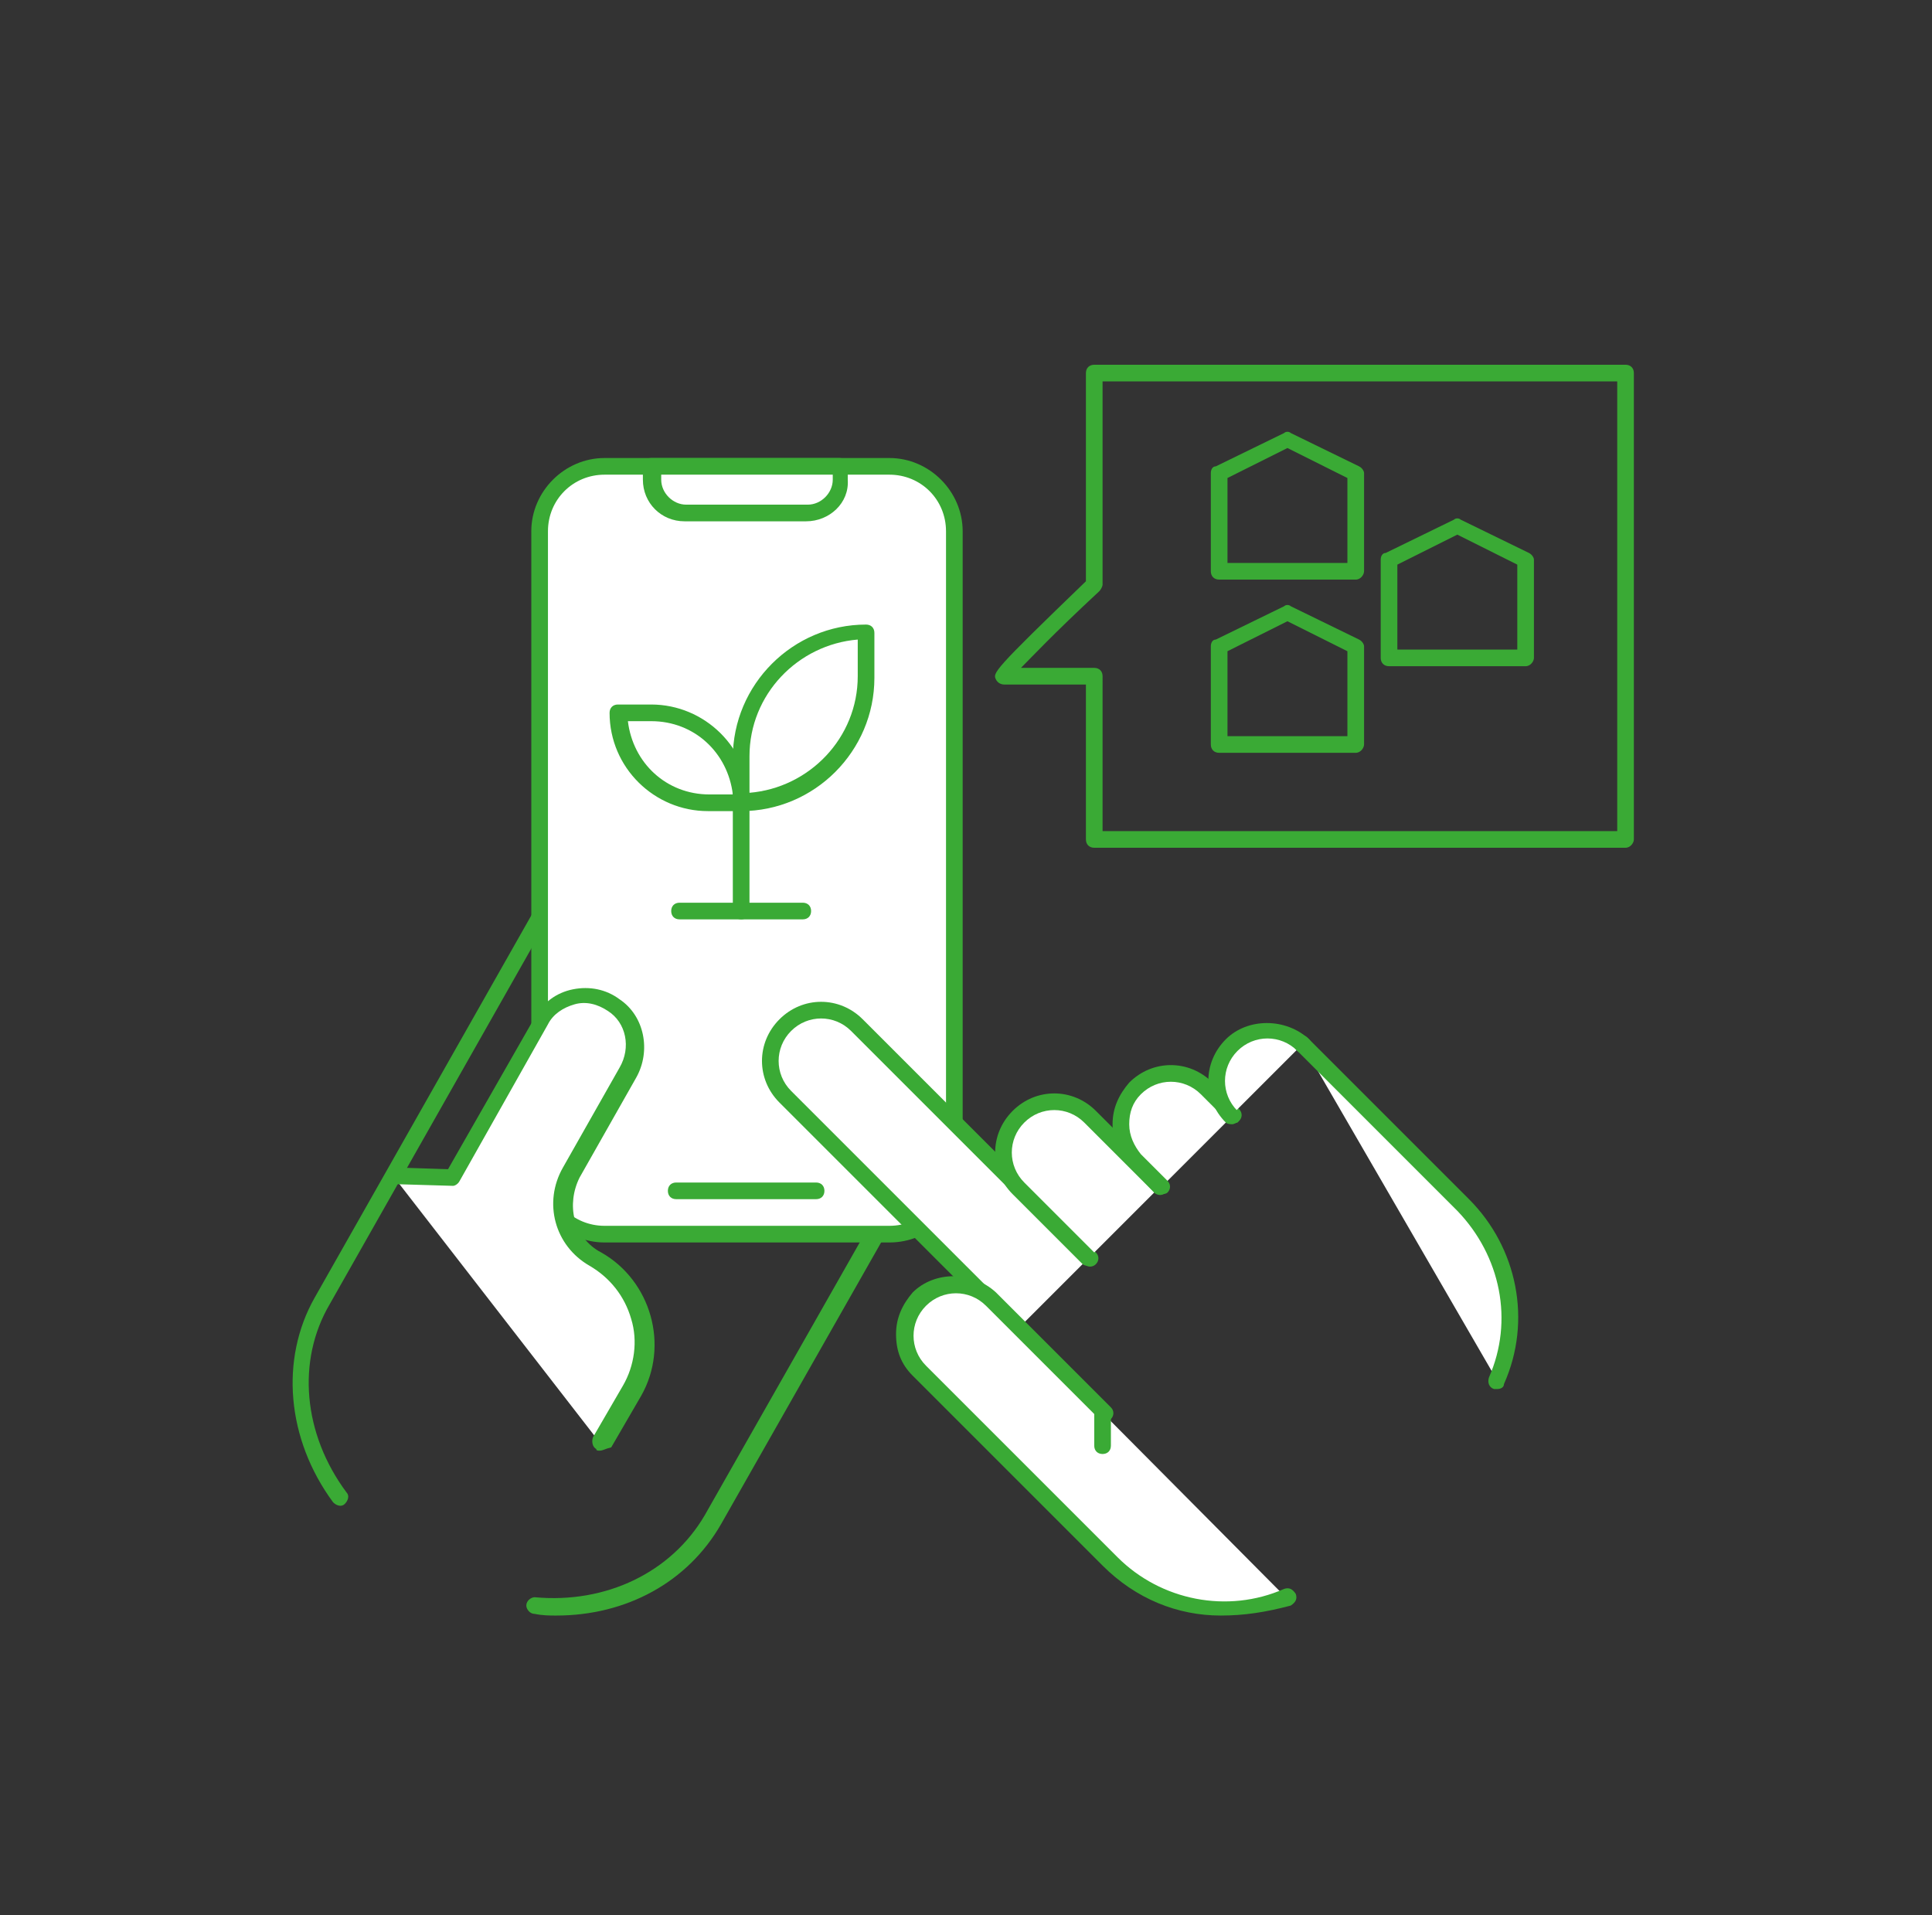 <svg enable-background="new 0 0 116 115" viewBox="0 0 116 115" xmlns="http://www.w3.org/2000/svg"><rect x="0" y="0" width="116" height="115" fill="#333333" stroke="none"/><g fill="#3aaa35"><path d="m81.4 34.8h-8.2c-.3 0-.5-.2-.5-.5v-5.9c0-.2.1-.4.3-.4l4.1-2c.1-.1.3-.1.4 0l4.1 2c.2.1.3.3.3.4v5.9c0 .2-.2.5-.5.5zm-7.7-1h7.2v-5.1l-3.6-1.8-3.6 1.8z"/><path d="m81.4 45.2h-8.2c-.3 0-.5-.2-.5-.5v-5.9c0-.2.1-.4.3-.4l4.1-2c.1-.1.3-.1.4 0l4.1 2c.2.1.3.3.3.4v5.9c0 .2-.2.5-.5.5zm-7.7-1h7.2v-5.1l-3.6-1.8-3.6 1.8z"/><path d="m91.6 40h-8.2c-.3 0-.5-.2-.5-.5v-5.9c0-.2.1-.4.3-.4l4.1-2c.1-.1.3-.1.4 0l4.1 2c.2.1.3.3.3.4v5.9c0 .2-.2.5-.5.5zm-7.7-1h7.2v-5.1l-3.6-1.8-3.6 1.8z"/><path d="m33.4 97c-.4 0-.8 0-1.3-.1-.3 0-.5-.3-.5-.5 0-.3.3-.5.5-.5 4.3.4 8.2-1.5 10.2-4.9l12.5-22c.3-.6.4-1.3.2-1.9-.2-.7-.7-1.3-1.4-1.7-1.4-.8-3.1-.4-3.7.8-.1.2-.4.3-.7.2s-.3-.4-.2-.7l3.9-6.8c.7-1.2.1-2.8-1.3-3.6s-3.1-.4-3.7.8c-.1.2-.4.3-.7.2-.2-.1-.3-.4-.2-.7l1.5-2.6c.3-.6.4-1.3.2-1.9-.2-.7-.7-1.3-1.4-1.7-.8-.4-1.6-.6-2.3-.4s-1.3.6-1.6 1.1l-2.1 3.8c-.1.2-.4.3-.7.2-.2-.1-.3-.4-.2-.7.3-.6.4-1.3.2-1.9-.2-.7-.7-1.3-1.4-1.7-1.4-.8-3.1-.4-3.7.8l-15.7 27.7c-2 3.4-1.6 7.8 1 11.3.2.2.1.5-.1.7s-.5.1-.7-.1c-2.8-3.8-3.2-8.6-1.1-12.3l15.7-27.7c1-1.7 3.2-2.2 5.1-1.2.9.5 1.6 1.3 1.9 2.2 0 .1 0 .1.1.2l1-1.7c.5-.8 1.3-1.4 2.2-1.6 1-.2 2 0 2.9.5s1.6 1.3 1.9 2.2.2 1.9-.2 2.8l-.5.4c1-.3 2.1-.2 3.1.4 1.9 1 2.6 3.3 1.6 5l-2.7 4.7c1-.3 2.1-.2 3.1.4.9.5 1.6 1.3 1.9 2.2s.2 1.9-.2 2.8l-12.5 22c-2 3.5-5.7 5.5-9.9 5.5z"/></g><path d="m36.3 28h17.1c2.2 0 3.9 1.8 3.9 3.9v38.3c0 2.2-1.8 3.9-3.9 3.9h-17.1c-2.2 0-3.9-1.8-3.9-3.9v-38.3c-.1-2.2 1.7-3.9 3.9-3.9z" fill="#fff"/><path d="m53.4 74.6h-17.1c-2.4 0-4.4-2-4.4-4.4v-38.3c0-2.4 2-4.4 4.4-4.4h17.1c2.4 0 4.4 2 4.4 4.4v38.3c0 2.5-2 4.4-4.4 4.4zm-17.1-46.1c-1.9 0-3.4 1.5-3.4 3.4v38.3c0 1.9 1.5 3.4 3.4 3.4h17.1c1.9 0 3.4-1.5 3.4-3.4v-38.3c0-1.9-1.5-3.4-3.4-3.4z" fill="#3aaa35"/><path d="m48.4 30.8h-7.3c-1.1 0-2-.9-2-2v-.8h11.3v.8c.1 1.1-.8 2-2 2z" fill="#fff"/><path d="m48.4 31.3h-7.3c-1.4 0-2.5-1.1-2.5-2.5v-.8c0-.3.2-.5.5-.5h11.3c.3 0 .5.2.5.5v.8c.1 1.4-1.1 2.5-2.5 2.5zm-8.7-2.8v.3c0 .8.7 1.5 1.5 1.5h7.3c.8 0 1.5-.7 1.5-1.5v-.3z" fill="#3aaa35"/><path d="m49 71.5h-8.4" fill="#fff"/><g fill="#3aaa35"><path d="m49 72h-8.4c-.3 0-.5-.2-.5-.5s.2-.5.5-.5h8.4c.3 0 .5.2.5.5s-.2.5-.5.5z"/><path d="m44.5 48.7h-2c-3.2 0-5.9-2.6-5.9-5.9 0-.3.2-.5.5-.5h2c3.2 0 5.9 2.6 5.9 5.9 0 .2-.2.5-.5.5zm-6.8-5.4c.3 2.5 2.3 4.4 4.9 4.4h1.4c-.3-2.5-2.3-4.4-4.9-4.4z"/><path d="m44.5 48.7c-.3 0-.5-.2-.5-.5v-2.7c0-4.4 3.6-8 8-8 .3 0 .5.2.5.5v2.7c0 4.4-3.6 8-8 8zm7-10.3c-3.6.3-6.5 3.3-6.5 7v2.2c3.6-.3 6.5-3.3 6.5-7z"/><path d="m44.5 55.2c-.3 0-.5-.2-.5-.5v-6.6c0-.3.2-.5.5-.5s.5.2.5.5v6.6c0 .3-.2.5-.5.5z"/><path d="m48.2 55.2h-7.4c-.3 0-.5-.2-.5-.5s.2-.5.5-.5h7.4c.3 0 .5.2.5.5s-.2.5-.5.5z"/></g><path d="m23.6 70.6 3.4.1 5.3-9.4c.9-1.5 2.9-2 4.4-1 1.3.9 1.6 2.7.8 4.1l-3.4 6c-1 1.8-.4 4.1 1.4 5.2 2.8 1.6 3.8 5.1 2.2 7.9l-1.7 3.1" fill="#fff"/><path d="m36 87.1c-.1 0-.2 0-.2-.1-.2-.1-.3-.4-.2-.7l1.8-3.1c.7-1.2.9-2.7.5-4-.4-1.4-1.3-2.5-2.5-3.2-2.1-1.2-2.8-3.8-1.6-5.9l3.4-6c.7-1.2.4-2.7-.7-3.4-.6-.4-1.3-.6-2-.4s-1.3.6-1.6 1.2l-5.3 9.4c-.1.2-.3.3-.4.3l-3.4-.1c-.3 0-.5-.2-.5-.5s.2-.5.5-.5l3.1.1 5.2-9.1c.5-.9 1.3-1.5 2.3-1.7s2 0 2.8.6c1.5 1 1.9 3.1 1 4.7l-3.4 6c-.4.8-.5 1.7-.3 2.5s.8 1.6 1.6 2c3 1.7 4.1 5.6 2.4 8.6l-1.8 3.1c-.4.1-.5.2-.7.2z" fill="#3aaa35"/><path d="m97.6 50.9h-31.9c-.3 0-.5-.2-.5-.5v-9.3h-4.9c-.2 0-.4-.1-.5-.3-.2-.4-.2-.5 5.4-5.9v-12.5c0-.3.2-.5.5-.5h31.9c.3 0 .5.2.5.5v28c0 .2-.2.5-.5.5zm-31.4-1h30.9v-27h-30.9v12.2c0 .1-.1.3-.2.4-2.8 2.6-4.1 4-4.7 4.6h4.4c.3 0 .5.2.5.5z" fill="#3aaa35"/><path d="m65.4 75.5-14-14c-1.2-1.2-3.1-1.2-4.3 0s-1.2 3.1 0 4.3l14 14" fill="#fff"/><path d="m61.2 80.3c-.1 0-.3 0-.4-.1l-14-14c-1.4-1.4-1.4-3.6 0-5s3.6-1.4 5 0l14 14c.2.2.2.5 0 .7s-.5.2-.7 0l-14-14c-1-1-2.6-1-3.6 0s-1 2.6 0 3.6l14 14c.2.2.2.5 0 .7-.1 0-.2.1-.3.1z" fill="#3aaa35"/><path d="m69.7 71.2-4.2-4.2c-1.2-1.2-3.1-1.2-4.3 0s-1.2 3.1 0 4.3l4.2 4.2" fill="#fff"/><path d="m65.4 76c-.1 0-.3 0-.4-.1l-4.2-4.2c-1.4-1.4-1.4-3.6 0-5s3.6-1.4 5 0l4.2 4.2c.2.2.2.5 0 .7s-.5.2-.7 0l-4.2-4.2c-1-1-2.6-1-3.6 0s-1 2.6 0 3.6l4.2 4.2c.2.2.2.5 0 .7 0 .1-.1.1-.3.1z" fill="#3aaa35"/><path d="m74 67-1.6-1.6c-1.2-1.2-3.1-1.2-4.3 0s-1.2 3.1 0 4.3l1.6 1.6" fill="#fff"/><path d="m69.7 71.7c-.1 0-.3 0-.4-.1l-1.5-1.6c-.7-.7-1-1.5-1-2.5s.4-1.8 1-2.5c1.4-1.4 3.6-1.4 5 0l1.6 1.6c.2.2.2.5 0 .7s-.5.2-.7 0l-1.6-1.6c-1-1-2.6-1-3.6 0-.5.5-.7 1.1-.7 1.8s.3 1.3.7 1.8l1.6 1.6c.2.2.2.5 0 .7-.1.1-.3.1-.4.1z" fill="#3aaa35"/><path d="m78.2 62.7c-1.2-1.2-3.1-1.2-4.3 0s-1.2 3.1 0 4.3" fill="#fff"/><path d="m74 67.5c-.1 0-.3 0-.4-.1-1.4-1.4-1.4-3.6 0-5 1.3-1.3 3.6-1.3 5 0 .2.2.2.5 0 .7s-.5.2-.7 0c-1-1-2.6-1-3.6 0s-1 2.6 0 3.6c.2.2.2.5 0 .7-.1 0-.2.1-.3.1z" fill="#3aaa35"/><path d="m78.2 62.7 9.7 9.7c2.8 2.8 3.5 7.1 2 10.5" fill="#fff"/><path d="m89.9 83.4c-.1 0-.1 0-.2 0-.3-.1-.4-.4-.3-.7 1.5-3.4.7-7.3-1.9-10l-9.7-9.7c-.2-.2-.2-.5 0-.7s.5-.2.7 0l9.7 9.7c2.9 2.9 3.8 7.3 2.1 11.1 0 .2-.2.3-.4.3z" fill="#3aaa35"/><path d="m61.2 79.8 5.1 5.1-6.9-6.9c-1.2-1.2-3.1-1.2-4.3 0s-1.2 3.1 0 4.3l2.7 2.7.1.1 2.3 2.3 6.3 6.3c2.9 2.9 7.1 3.5 10.5 2" fill="#fff"/><path d="m73.3 97c-2.6 0-5.1-1-7.1-3l-11.4-11.4c-.7-.7-1-1.5-1-2.5s.4-1.8 1-2.5c1.3-1.3 3.6-1.3 5 0l1.8 1.8 5.1 5.1c.2.2.2.5 0 .7s-.5.2-.7 0l-6.8-6.8c-1-1-2.6-1-3.6 0s-1 2.6 0 3.6l11.5 11.5c2.6 2.6 6.6 3.4 10 1.9.3-.1.5 0 .7.3.1.3 0 .5-.3.7-1.5.4-2.8.6-4.2.6z" fill="#3aaa35"/><path d="m66.2 84.8v2" fill="#fff"/><path d="m66.2 87.3c-.3 0-.5-.2-.5-.5v-2c0-.3.2-.5.5-.5s.5.2.5.5v2c0 .3-.2.5-.5.5z" fill="#3aaa35"/></svg>